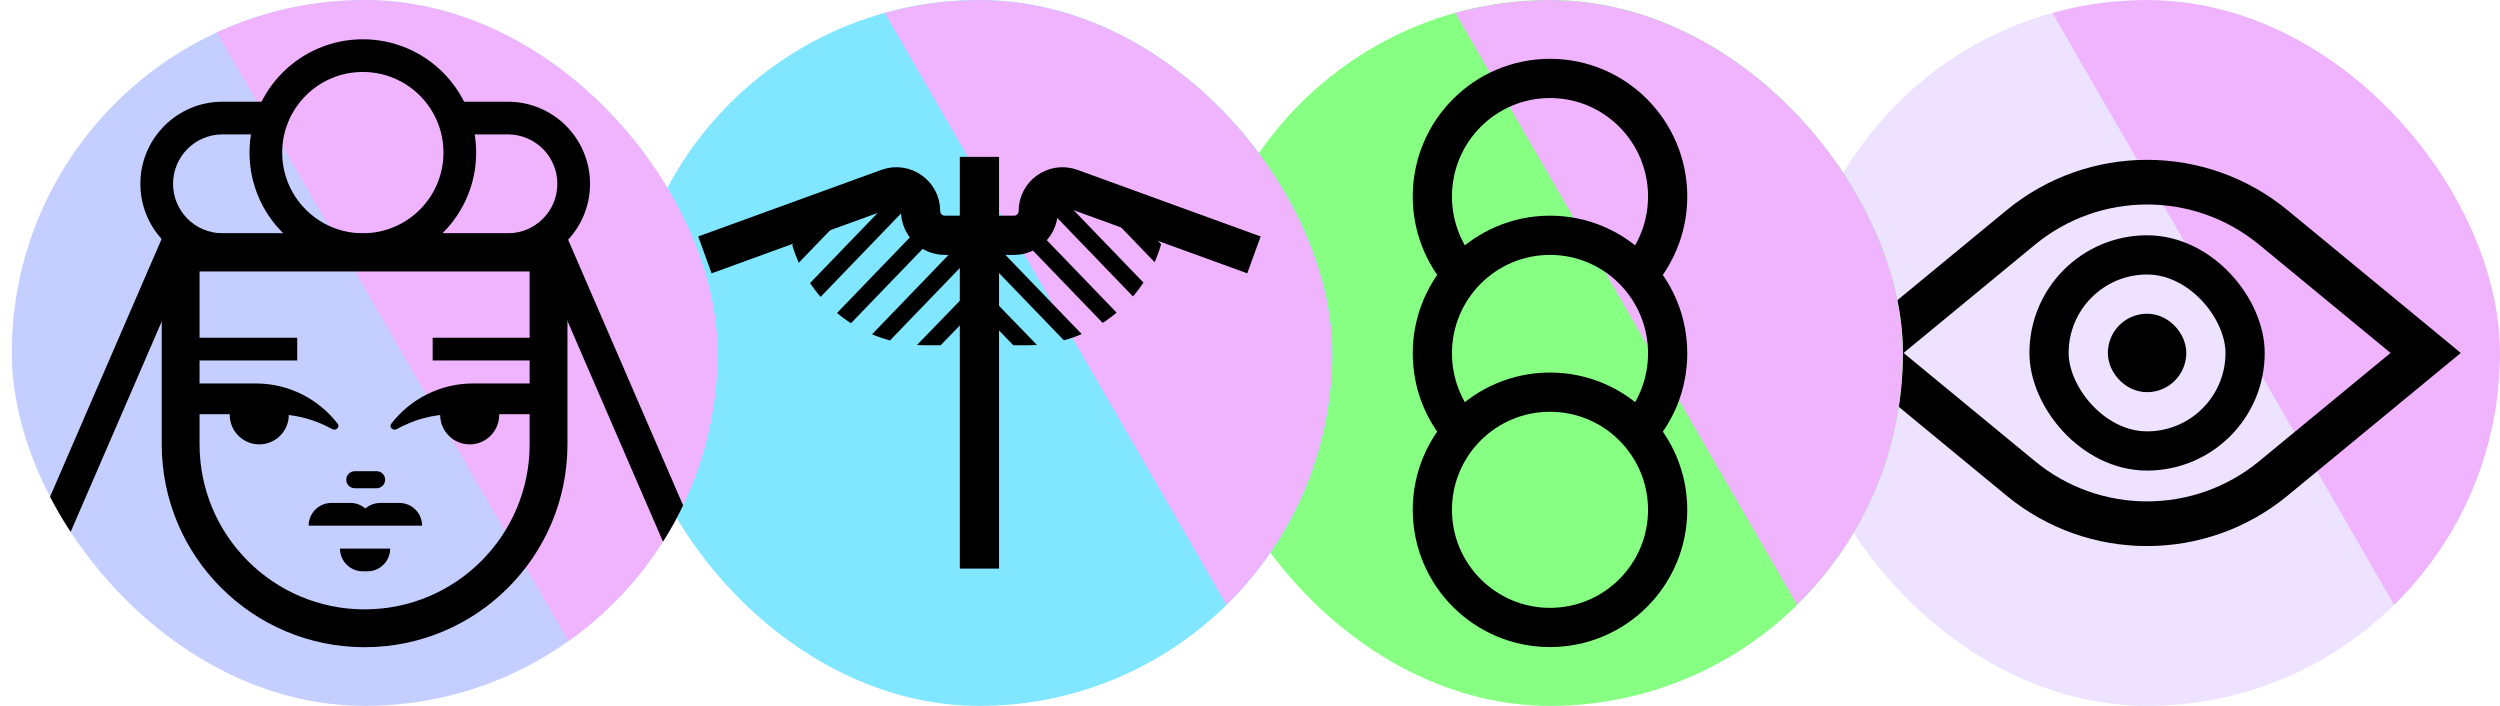 <svg width="170" height="48" viewBox="0 0 170 48" fill="none" xmlns="http://www.w3.org/2000/svg">
<g clip-path="url(#clip0_31268_15210)">
<rect x="122" width="48" height="48" rx="24" fill="#EDE2FF"/>
<g filter="url(#filter0_f_31268_15210)">
<rect x="125.985" y="-22.636" width="40.36" height="97.185" transform="rotate(-30 125.985 -22.636)" fill="#F0B4FF"/>
</g>
<path fill-rule="evenodd" clip-rule="evenodd" d="M167.333 24L155.558 14.298C150.007 9.725 141.994 9.725 136.443 14.298L124.667 24L136.443 33.702C141.994 38.275 150.007 38.275 155.558 33.702L167.333 24ZM162.557 24L153.627 16.642C149.197 12.993 142.804 12.993 138.374 16.642L129.443 24L138.374 31.358C142.803 35.007 149.197 35.007 153.627 31.358L162.557 24Z" fill="black"/>
<rect x="144.667" y="22.667" width="2.667" height="2.667" rx="1.333" stroke="black" stroke-width="2.667"/>
<rect x="139.334" y="17.333" width="13.333" height="13.333" rx="6.667" stroke="black" stroke-width="2.667"/>
</g>
<g clip-path="url(#clip1_31268_15210)">
<rect x="81.4" width="48" height="48" rx="24" fill="#86FF82"/>
<g filter="url(#filter1_f_31268_15210)">
<rect x="85.385" y="-22.636" width="40.36" height="97.185" transform="rotate(-30 85.385 -22.636)" fill="#F0B4FF"/>
</g>
<circle cx="105.4" cy="34.667" r="8" stroke="black" stroke-width="2.667"/>
<path d="M99.4 18.667C98.155 17.252 97.4 15.394 97.4 13.358C97.4 8.926 100.982 5.333 105.4 5.333C109.818 5.333 113.4 8.926 113.4 13.358C113.4 15.106 112.843 16.723 111.898 18.041" stroke="black" stroke-width="2.667"/>
<path d="M99.4 29.333C98.155 27.919 97.4 26.06 97.4 24.025C97.4 19.593 100.982 16 105.4 16C109.818 16 113.4 19.593 113.4 24.025C113.4 25.773 112.843 27.39 111.898 28.707" stroke="black" stroke-width="2.667"/>
</g>
<g clip-path="url(#clip2_31268_15210)">
<rect x="42.601" width="48" height="48" rx="24" fill="#81E6FF"/>
<g filter="url(#filter2_f_31268_15210)">
<rect x="46.585" y="-22.636" width="40.36" height="97.185" transform="rotate(-30 46.585 -22.636)" fill="#F0B4FF"/>
</g>
<g clip-path="url(#clip3_31268_15210)">
<path fill-rule="evenodd" clip-rule="evenodd" d="M62.098 13.654L53.723 22.342L52.882 21.532L61.257 12.844L62.098 13.654Z" fill="black"/>
<path fill-rule="evenodd" clip-rule="evenodd" d="M60.879 11.06L52.504 19.748L51.664 18.938L60.038 10.25L60.879 11.06Z" fill="black"/>
<path fill-rule="evenodd" clip-rule="evenodd" d="M63.984 15.633L55.609 24.321L54.768 23.511L63.143 14.823L63.984 15.633Z" fill="black"/>
<path fill-rule="evenodd" clip-rule="evenodd" d="M67.765 15.633L59.39 24.321L58.549 23.51L66.924 14.822L67.765 15.633Z" fill="black"/>
<path fill-rule="evenodd" clip-rule="evenodd" d="M67.285 20.053L63.158 24.307L62.32 23.494L66.446 19.239L67.285 20.053Z" fill="black"/>
</g>
<g clip-path="url(#clip4_31268_15210)">
<path fill-rule="evenodd" clip-rule="evenodd" d="M70.771 13.654L79.146 22.342L79.987 21.532L71.612 12.844L70.771 13.654Z" fill="black"/>
<path fill-rule="evenodd" clip-rule="evenodd" d="M71.99 11.06L80.365 19.748L81.205 18.938L72.83 10.25L71.99 11.06Z" fill="black"/>
<path fill-rule="evenodd" clip-rule="evenodd" d="M68.885 15.633L77.26 24.321L78.101 23.511L69.726 14.823L68.885 15.633Z" fill="black"/>
<path fill-rule="evenodd" clip-rule="evenodd" d="M65.105 15.633L73.48 24.321L74.321 23.511L65.946 14.823L65.105 15.633Z" fill="black"/>
<path fill-rule="evenodd" clip-rule="evenodd" d="M65.584 20.053L69.711 24.307L70.549 23.494L66.422 19.239L65.584 20.053Z" fill="black"/>
</g>
<path d="M66.601 10.667V16M66.601 38.667V16M66.601 16H64.249C63.339 16 62.601 15.262 62.601 14.352V14.352C62.601 13.209 61.465 12.413 60.39 12.804L47.934 17.333" stroke="black" stroke-width="2.667"/>
<path d="M66.601 16H68.954C69.864 16 70.601 15.262 70.601 14.352V14.352C70.601 13.209 71.737 12.413 72.812 12.804L85.268 17.333" stroke="black" stroke-width="2.667"/>
</g>
<g clip-path="url(#clip5_31268_15210)">
<rect x="0.8" width="48" height="48" rx="24" fill="#C5CFFF"/>
<g filter="url(#filter3_f_31268_15210)">
<rect x="-7.2" y="-35.823" width="40.36" height="97.185" transform="rotate(-30 -7.2 -35.823)" fill="#F0B4FF"/>
</g>
<path fill-rule="evenodd" clip-rule="evenodd" d="M9.545 12.5C9.545 9.417 12.045 6.917 15.128 6.917H18.733V9.139H15.128C13.272 9.139 11.768 10.644 11.768 12.5C11.768 14.356 13.272 15.861 15.128 15.861H19.981V18.084H15.128C12.045 18.084 9.545 15.584 9.545 12.5ZM34.539 9.139H30.867V6.917H34.539C37.622 6.917 40.122 9.417 40.122 12.5C40.122 15.584 37.622 18.084 34.539 18.084H29.686V15.861H34.539C36.395 15.861 37.9 14.356 37.9 12.5C37.9 10.644 36.395 9.139 34.539 9.139Z" fill="black"/>
<path d="M31.939 30.218C30.829 30.218 29.93 29.319 29.93 28.21C29.93 27.1 30.829 26.201 31.939 26.201C33.048 26.201 33.947 27.1 33.947 28.21C33.947 29.319 33.048 30.218 31.939 30.218Z" fill="black"/>
<path d="M17.63 30.218C18.739 30.218 19.639 29.319 19.639 28.21C19.639 27.1 18.739 26.201 17.63 26.201C16.521 26.201 15.622 27.1 15.622 28.21C15.622 29.319 16.521 30.218 17.63 30.218Z" fill="black"/>
<path d="M24.664 38.849C23.811 38.849 23.119 38.157 23.119 37.304L26.532 37.304C26.532 38.157 25.84 38.849 24.987 38.849H24.664Z" fill="black"/>
<path d="M24.125 33.2C23.805 33.2 23.546 32.941 23.546 32.621C23.546 32.301 23.805 32.041 24.125 32.041L25.612 32.041C25.932 32.041 26.191 32.301 26.191 32.621C26.191 32.941 25.932 33.2 25.612 33.2L24.125 33.2Z" fill="black"/>
<path fill-rule="evenodd" clip-rule="evenodd" d="M20.988 35.745C20.988 35.745 20.988 35.745 20.988 35.745C20.988 34.892 21.679 34.2 22.532 34.2L23.83 34.2C24.219 34.2 24.574 34.343 24.845 34.58C25.117 34.343 25.471 34.2 25.86 34.2L27.158 34.2C28.011 34.2 28.703 34.892 28.703 35.745C28.703 35.745 28.703 35.745 28.703 35.745L20.988 35.745Z" fill="black"/>
<path d="M12.282 24.512L12.282 22.964L20.211 22.964L20.211 24.512L12.282 24.512Z" fill="black"/>
<path d="M29.422 24.512L29.422 22.964L37.352 22.964L37.352 24.512L29.422 24.512Z" fill="black"/>
<path fill-rule="evenodd" clip-rule="evenodd" d="M26.985 29.177C26.726 29.323 26.427 29.045 26.609 28.81C27.894 27.146 29.909 26.075 32.174 26.075L37.286 26.075V28.165H30.88C29.466 28.165 28.137 28.532 26.985 29.177Z" fill="black"/>
<path fill-rule="evenodd" clip-rule="evenodd" d="M22.583 29.177C22.843 29.323 23.142 29.045 22.96 28.81C21.674 27.146 19.66 26.075 17.395 26.075L12.283 26.075V28.165H18.689C20.103 28.165 21.431 28.532 22.583 29.177Z" fill="black"/>
<path fill-rule="evenodd" clip-rule="evenodd" d="M10.998 15.886H38.587V30.214C38.587 37.833 32.411 44.009 24.793 44.009C17.174 44.009 10.998 37.833 10.998 30.214V15.886ZM13.57 18.458V30.214C13.57 36.412 18.595 41.437 24.793 41.437C30.991 41.437 36.015 36.412 36.015 30.214V18.458H13.57Z" fill="black"/>
<path fill-rule="evenodd" clip-rule="evenodd" d="M24.673 18.083C20.417 18.083 16.967 14.633 16.967 10.377C16.967 6.121 20.417 2.671 24.673 2.671C28.929 2.671 32.379 6.121 32.379 10.377C32.379 14.633 28.929 18.083 24.673 18.083ZM19.189 10.377C19.189 13.406 21.644 15.861 24.673 15.861C27.701 15.861 30.156 13.406 30.156 10.377C30.156 7.349 27.701 4.894 24.673 4.894C21.644 4.894 19.189 7.349 19.189 10.377Z" fill="black"/>
<path fill-rule="evenodd" clip-rule="evenodd" d="M0.308 40.932L11.125 15.938L13.164 16.853L2.347 41.847L0.308 40.932Z" fill="black"/>
<path fill-rule="evenodd" clip-rule="evenodd" d="M49.292 40.932L38.475 15.938L36.435 16.853L47.253 41.847L49.292 40.932Z" fill="black"/>
</g>
<defs>
<filter id="filter0_f_31268_15210" x="105.052" y="-63.748" width="125.409" height="146.209" filterUnits="userSpaceOnUse" color-interpolation-filters="sRGB">
<feFlood flood-opacity="0" result="BackgroundImageFix"/>
<feBlend mode="normal" in="SourceGraphic" in2="BackgroundImageFix" result="shape"/>
<feGaussianBlur stdDeviation="10.466" result="effect1_foregroundBlur_31268_15210"/>
</filter>
<filter id="filter1_f_31268_15210" x="64.452" y="-63.748" width="125.409" height="146.209" filterUnits="userSpaceOnUse" color-interpolation-filters="sRGB">
<feFlood flood-opacity="0" result="BackgroundImageFix"/>
<feBlend mode="normal" in="SourceGraphic" in2="BackgroundImageFix" result="shape"/>
<feGaussianBlur stdDeviation="10.466" result="effect1_foregroundBlur_31268_15210"/>
</filter>
<filter id="filter2_f_31268_15210" x="25.653" y="-63.748" width="125.409" height="146.209" filterUnits="userSpaceOnUse" color-interpolation-filters="sRGB">
<feFlood flood-opacity="0" result="BackgroundImageFix"/>
<feBlend mode="normal" in="SourceGraphic" in2="BackgroundImageFix" result="shape"/>
<feGaussianBlur stdDeviation="10.466" result="effect1_foregroundBlur_31268_15210"/>
</filter>
<filter id="filter3_f_31268_15210" x="-28.132" y="-76.935" width="125.409" height="146.209" filterUnits="userSpaceOnUse" color-interpolation-filters="sRGB">
<feFlood flood-opacity="0" result="BackgroundImageFix"/>
<feBlend mode="normal" in="SourceGraphic" in2="BackgroundImageFix" result="shape"/>
<feGaussianBlur stdDeviation="10.466" result="effect1_foregroundBlur_31268_15210"/>
</filter>
<clipPath id="clip0_31268_15210">
<rect x="122" width="48" height="48" rx="24" fill="white"/>
</clipPath>
<clipPath id="clip1_31268_15210">
<rect x="81.4" width="48" height="48" rx="24" fill="white"/>
</clipPath>
<clipPath id="clip2_31268_15210">
<rect x="42.601" width="48" height="48" rx="24" fill="white"/>
</clipPath>
<clipPath id="clip3_31268_15210">
<path d="M53.487 13.667H74.112V19.626C74.112 21.754 72.387 23.479 70.259 23.479H62.99C57.742 23.479 53.487 19.224 53.487 13.975V13.667Z" fill="white"/>
</clipPath>
<clipPath id="clip4_31268_15210">
<path d="M79.33 13.667H58.705V19.626C58.705 21.754 60.43 23.479 62.558 23.479H69.827C75.075 23.479 79.33 19.224 79.33 13.975V13.667Z" fill="white"/>
</clipPath>
<clipPath id="clip5_31268_15210">
<rect x="0.8" width="48" height="48" rx="24" fill="white"/>
</clipPath>
</defs>
</svg>
